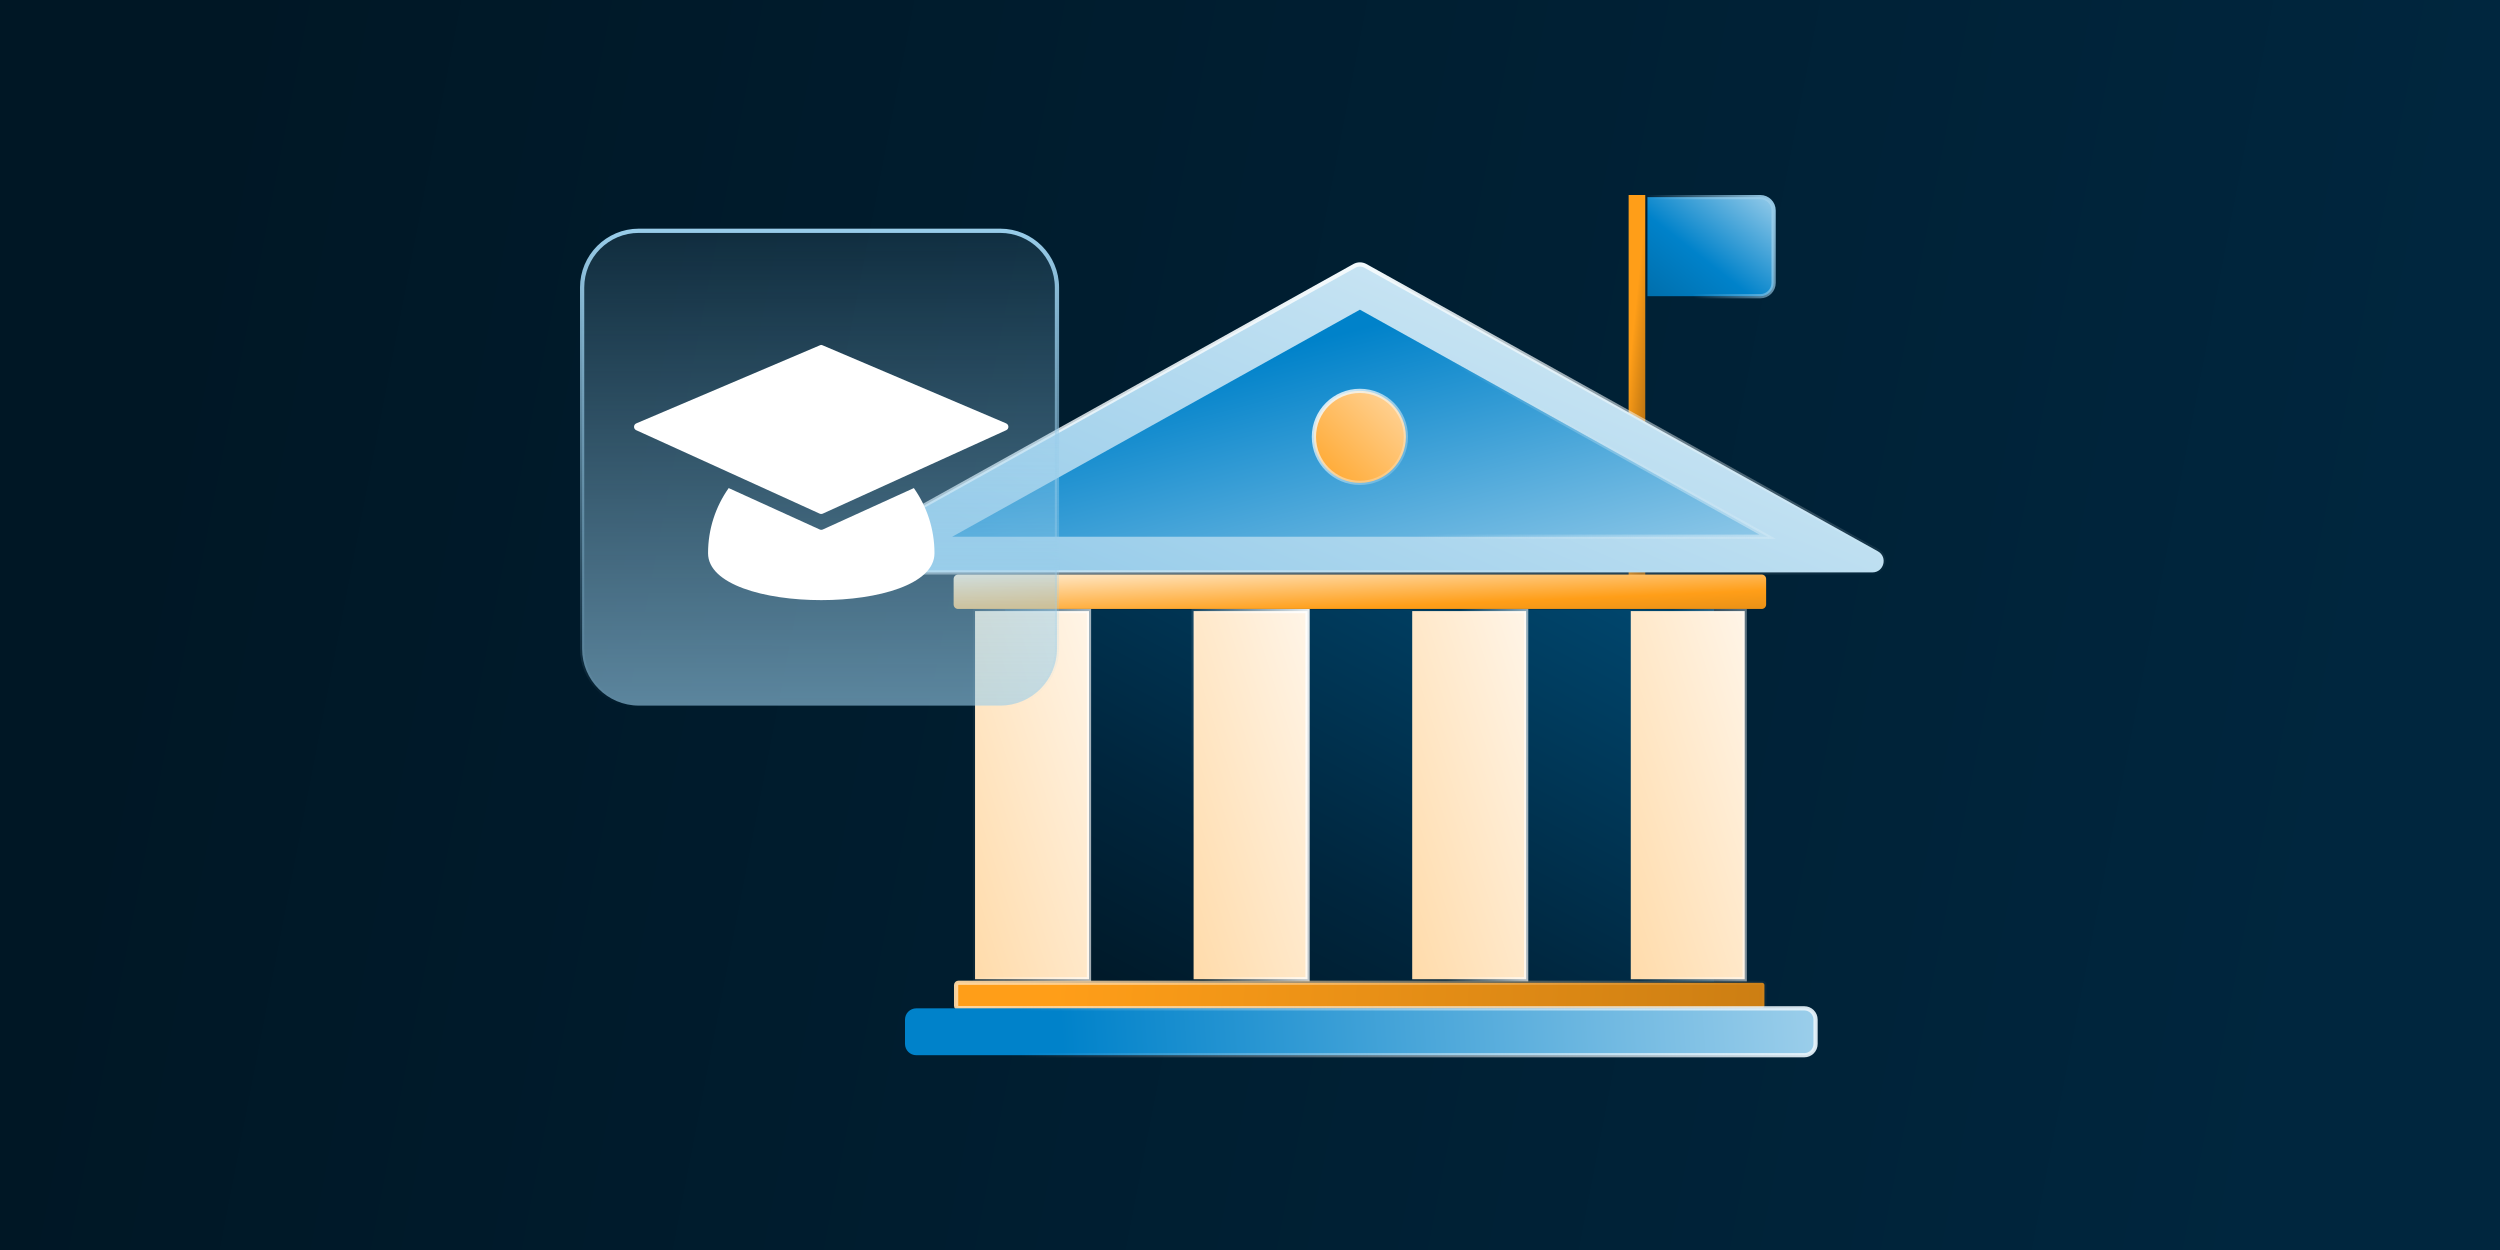 <svg width="500" height="250" viewBox="0 0 500 250" fill="none" xmlns="http://www.w3.org/2000/svg">
<rect x="0" y="0" width="500" height="250" fill="#333333" stroke="none"/>
<rect width="500" height="250" fill="url(#paint0_linear_13_6990)"/>
<path d="M329.053 39H325.727V121.664H329.053V39Z" fill="url(#paint1_linear_13_6990)"/>
<path d="M352.057 39.425C353.527 39.425 354.72 40.617 354.72 42.088V56.581C354.72 58.052 353.527 59.244 352.057 59.244H329.489V39.425H352.057Z" fill="url(#paint2_linear_13_6990)" stroke="url(#paint3_linear_13_6990)" stroke-width="0.849"/>
<path d="M342.816 121.87H201.022V196.399H342.816V121.87Z" fill="url(#paint4_linear_13_6990)"/>
<path d="M270.883 53.176C271.565 52.797 272.396 52.797 273.078 53.176L375.572 110.257C377.604 111.388 376.801 114.482 374.475 114.482H169.476C167.15 114.482 166.347 111.388 168.379 110.257L270.883 53.176Z" fill="url(#paint5_linear_13_6990)" stroke="url(#paint6_linear_13_6990)" stroke-width="0.849"/>
<path d="M352.333 114.907H191.618C191.125 114.907 190.725 115.307 190.725 115.8V120.899C190.725 121.393 191.125 121.793 191.618 121.793H352.333C352.826 121.793 353.226 121.393 353.226 120.899V115.8C353.226 115.307 352.826 114.907 352.333 114.907Z" fill="url(#paint7_linear_13_6990)"/>
<path d="M353.509 107.343H190.443L271.98 61.937L353.509 107.343Z" fill="url(#paint8_linear_13_6990)" stroke="url(#paint9_linear_13_6990)" stroke-width="0.849"/>
<path d="M217.8 122.218V195.851H195.009V122.218H217.8Z" fill="url(#paint10_linear_13_6990)" stroke="url(#paint11_linear_13_6990)" stroke-width="0.849"/>
<path d="M261.51 122.218V195.851H238.719V122.218H261.51Z" fill="url(#paint12_linear_13_6990)" stroke="url(#paint13_linear_13_6990)" stroke-width="0.849"/>
<path d="M305.232 122.218V195.851H282.441V122.218H305.232Z" fill="url(#paint14_linear_13_6990)" stroke="url(#paint15_linear_13_6990)" stroke-width="0.849"/>
<path d="M348.943 122.218V195.851H326.152V122.218H348.943Z" fill="url(#paint16_linear_13_6990)" stroke="url(#paint17_linear_13_6990)" stroke-width="0.849"/>
<path d="M191.692 196.555H352.416C352.675 196.555 352.885 196.765 352.885 197.024V201.156C352.885 201.415 352.675 201.624 352.416 201.624H191.692C191.433 201.624 191.223 201.415 191.223 201.156V197.024C191.223 196.765 191.433 196.555 191.692 196.555Z" fill="url(#paint18_linear_13_6990)" stroke="url(#paint19_linear_13_6990)" stroke-width="0.849"/>
<path d="M183.254 201.667H360.854C362.099 201.667 363.109 202.677 363.109 203.922V208.786C363.109 210.031 362.099 211.042 360.854 211.042H183.254C182.008 211.042 180.999 210.032 180.999 208.786V203.922C180.999 202.676 182.008 201.667 183.254 201.667Z" fill="url(#paint20_linear_13_6990)" stroke="url(#paint21_linear_13_6990)" stroke-width="0.849"/>
<path d="M271.981 78.176C277.062 78.176 281.181 82.295 281.181 87.376C281.181 92.457 277.062 96.576 271.981 96.576C266.9 96.576 262.781 92.457 262.781 87.376C262.781 82.295 266.9 78.176 271.981 78.176Z" fill="url(#paint22_linear_13_6990)" stroke="url(#paint23_linear_13_6990)" stroke-width="0.849"/>
<path d="M127.776 46.156H200.039C206.308 46.156 211.391 51.239 211.391 57.508V129.77C211.391 136.04 206.308 141.122 200.039 141.122H127.776C121.507 141.122 116.425 136.04 116.425 129.77V57.508C116.425 51.239 121.507 46.156 127.776 46.156Z" fill="url(#paint24_linear_13_6990)" stroke="url(#paint25_linear_13_6990)" stroke-width="0.849"/>
<path d="M163.943 105.898L145.736 97.615C143.141 101.297 141.611 105.787 141.611 110.644C141.611 123.152 186.896 123.152 186.896 110.644C186.896 105.799 185.366 101.308 182.771 97.615L164.564 105.898C164.364 105.987 164.143 105.987 163.943 105.898Z" fill="white"/>
<path d="M201.233 84.675L164.442 69.029C164.32 68.974 164.176 68.974 164.054 69.029L127.262 84.675C126.664 84.93 126.653 85.773 127.24 86.039L145.725 94.444L163.932 102.727C164.132 102.816 164.353 102.816 164.553 102.727L182.76 94.444L201.245 86.039C201.832 85.773 201.821 84.93 201.222 84.675H201.233Z" fill="white"/>
<defs>
<linearGradient id="paint0_linear_13_6990" x1="500" y1="-1.6224e-05" x2="63.358" y2="-84.478" gradientUnits="userSpaceOnUse">
<stop stop-color="#00263E"/>
<stop offset="1" stop-color="#001725"/>
</linearGradient>
<linearGradient id="paint1_linear_13_6990" x1="327.496" y1="122.363" x2="321.076" y2="121.721" gradientUnits="userSpaceOnUse">
<stop stop-color="#995F0E"/>
<stop offset="1" stop-color="#FF9E18"/>
</linearGradient>
<linearGradient id="paint2_linear_13_6990" x1="326.251" y1="62.061" x2="348.508" y2="33.778" gradientUnits="userSpaceOnUse">
<stop stop-color="#0068A2"/>
<stop offset="0.472" stop-color="#0082CA"/>
<stop offset="1" stop-color="#99CDEA"/>
</linearGradient>
<linearGradient id="paint3_linear_13_6990" x1="336.758" y1="55.209" x2="357.578" y2="45.429" gradientUnits="userSpaceOnUse">
<stop stop-color="#99CDEA" stop-opacity="0"/>
<stop offset="1" stop-color="#99CDEA"/>
</linearGradient>
<linearGradient id="paint4_linear_13_6990" x1="356.517" y1="114.249" x2="289.392" y2="242.611" gradientUnits="userSpaceOnUse">
<stop stop-color="#004E79"/>
<stop offset="0.665" stop-color="#00263E"/>
<stop offset="1" stop-color="#001725"/>
</linearGradient>
<linearGradient id="paint5_linear_13_6990" x1="199.363" y1="108.16" x2="234.205" y2="25.745" gradientUnits="userSpaceOnUse">
<stop stop-color="#99CDEA"/>
<stop offset="1" stop-color="#CCE6F4"/>
</linearGradient>
<linearGradient id="paint6_linear_13_6990" x1="381.527" y1="114.335" x2="362.357" y2="33.179" gradientUnits="userSpaceOnUse">
<stop stop-color="#F2F9FC" stop-opacity="0"/>
<stop offset="1" stop-color="#F2F9FC"/>
</linearGradient>
<linearGradient id="paint7_linear_13_6990" x1="415.305" y1="124.439" x2="414.501" y2="105.44" gradientUnits="userSpaceOnUse">
<stop stop-color="#CC7E13"/>
<stop offset="0.472" stop-color="#FF9E18"/>
<stop offset="1" stop-color="#FFECD1"/>
</linearGradient>
<linearGradient id="paint8_linear_13_6990" x1="355.283" y1="112.021" x2="338.759" y2="48.37" gradientUnits="userSpaceOnUse">
<stop stop-color="#99CDEA"/>
<stop offset="1" stop-color="#0082CA"/>
</linearGradient>
<linearGradient id="paint9_linear_13_6990" x1="383.843" y1="112.793" x2="285.042" y2="95.811" gradientUnits="userSpaceOnUse">
<stop stop-color="#CCE6F4"/>
<stop offset="1" stop-color="#CCE6F4" stop-opacity="0"/>
</linearGradient>
<linearGradient id="paint10_linear_13_6990" x1="192.034" y1="204.895" x2="239.898" y2="189.595" gradientUnits="userSpaceOnUse">
<stop stop-color="#FFD8A3"/>
<stop offset="1" stop-color="#FFF5E8"/>
</linearGradient>
<linearGradient id="paint11_linear_13_6990" x1="193.188" y1="166.681" x2="232.554" y2="166.681" gradientUnits="userSpaceOnUse">
<stop stop-color="white" stop-opacity="0"/>
<stop offset="1" stop-color="white"/>
</linearGradient>
<linearGradient id="paint12_linear_13_6990" x1="235.744" y1="204.895" x2="283.608" y2="189.596" gradientUnits="userSpaceOnUse">
<stop stop-color="#FFD8A3"/>
<stop offset="1" stop-color="#FFF5E8"/>
</linearGradient>
<linearGradient id="paint13_linear_13_6990" x1="237.958" y1="155.675" x2="266.482" y2="153.838" gradientUnits="userSpaceOnUse">
<stop stop-color="white" stop-opacity="0"/>
<stop offset="1" stop-color="white"/>
</linearGradient>
<linearGradient id="paint14_linear_13_6990" x1="279.467" y1="204.895" x2="327.33" y2="189.596" gradientUnits="userSpaceOnUse">
<stop stop-color="#FFD8A3"/>
<stop offset="1" stop-color="#FFF5E8"/>
</linearGradient>
<linearGradient id="paint15_linear_13_6990" x1="290.446" y1="163.444" x2="314.364" y2="164.364" gradientUnits="userSpaceOnUse">
<stop stop-color="white" stop-opacity="0"/>
<stop offset="1" stop-color="white"/>
</linearGradient>
<linearGradient id="paint16_linear_13_6990" x1="323.177" y1="204.895" x2="371.041" y2="189.596" gradientUnits="userSpaceOnUse">
<stop stop-color="#FFD8A3"/>
<stop offset="1" stop-color="#FFF5E8"/>
</linearGradient>
<linearGradient id="paint17_linear_13_6990" x1="331.355" y1="156.97" x2="372.168" y2="160.643" gradientUnits="userSpaceOnUse">
<stop stop-color="white" stop-opacity="0"/>
<stop offset="1" stop-color="white"/>
</linearGradient>
<linearGradient id="paint18_linear_13_6990" x1="211.016" y1="195.754" x2="353.676" y2="204.725" gradientUnits="userSpaceOnUse">
<stop stop-color="#FF9E18"/>
<stop offset="1" stop-color="#CC7E13"/>
</linearGradient>
<linearGradient id="paint19_linear_13_6990" x1="358.455" y1="209.024" x2="183.987" y2="186.77" gradientUnits="userSpaceOnUse">
<stop stop-color="#FFD8A3" stop-opacity="0"/>
<stop offset="1" stop-color="#FFD8A3"/>
</linearGradient>
<linearGradient id="paint20_linear_13_6990" x1="212.567" y1="211.349" x2="361.259" y2="199.478" gradientUnits="userSpaceOnUse">
<stop stop-color="#0082CA"/>
<stop offset="1" stop-color="#99CDEA"/>
</linearGradient>
<linearGradient id="paint21_linear_13_6990" x1="204.077" y1="211.349" x2="372.545" y2="193.117" gradientUnits="userSpaceOnUse">
<stop stop-color="#F2F9FC" stop-opacity="0"/>
<stop offset="1" stop-color="#E5F2FA"/>
</linearGradient>
<linearGradient id="paint22_linear_13_6990" x1="260.28" y1="99.228" x2="281.606" y2="77.751" gradientUnits="userSpaceOnUse">
<stop stop-color="#FF9E18"/>
<stop offset="1" stop-color="#FFD8A3"/>
</linearGradient>
<linearGradient id="paint23_linear_13_6990" x1="283.444" y1="98.839" x2="262.356" y2="77.751" gradientUnits="userSpaceOnUse">
<stop stop-color="#F2F9FC" stop-opacity="0"/>
<stop offset="1" stop-color="#F2F9FC"/>
</linearGradient>
<linearGradient id="paint24_linear_13_6990" x1="163.908" y1="45.731" x2="163.845" y2="141.499" gradientUnits="userSpaceOnUse">
<stop stop-color="#99CDEA" stop-opacity="0.1"/>
<stop offset="1" stop-color="#99CDEA" stop-opacity="0.6"/>
</linearGradient>
<linearGradient id="paint25_linear_13_6990" x1="163.908" y1="45.731" x2="163.908" y2="141.547" gradientUnits="userSpaceOnUse">
<stop stop-color="#99CDEA"/>
<stop offset="1" stop-color="#99CDEA" stop-opacity="0"/>
</linearGradient>
</defs>
</svg>
